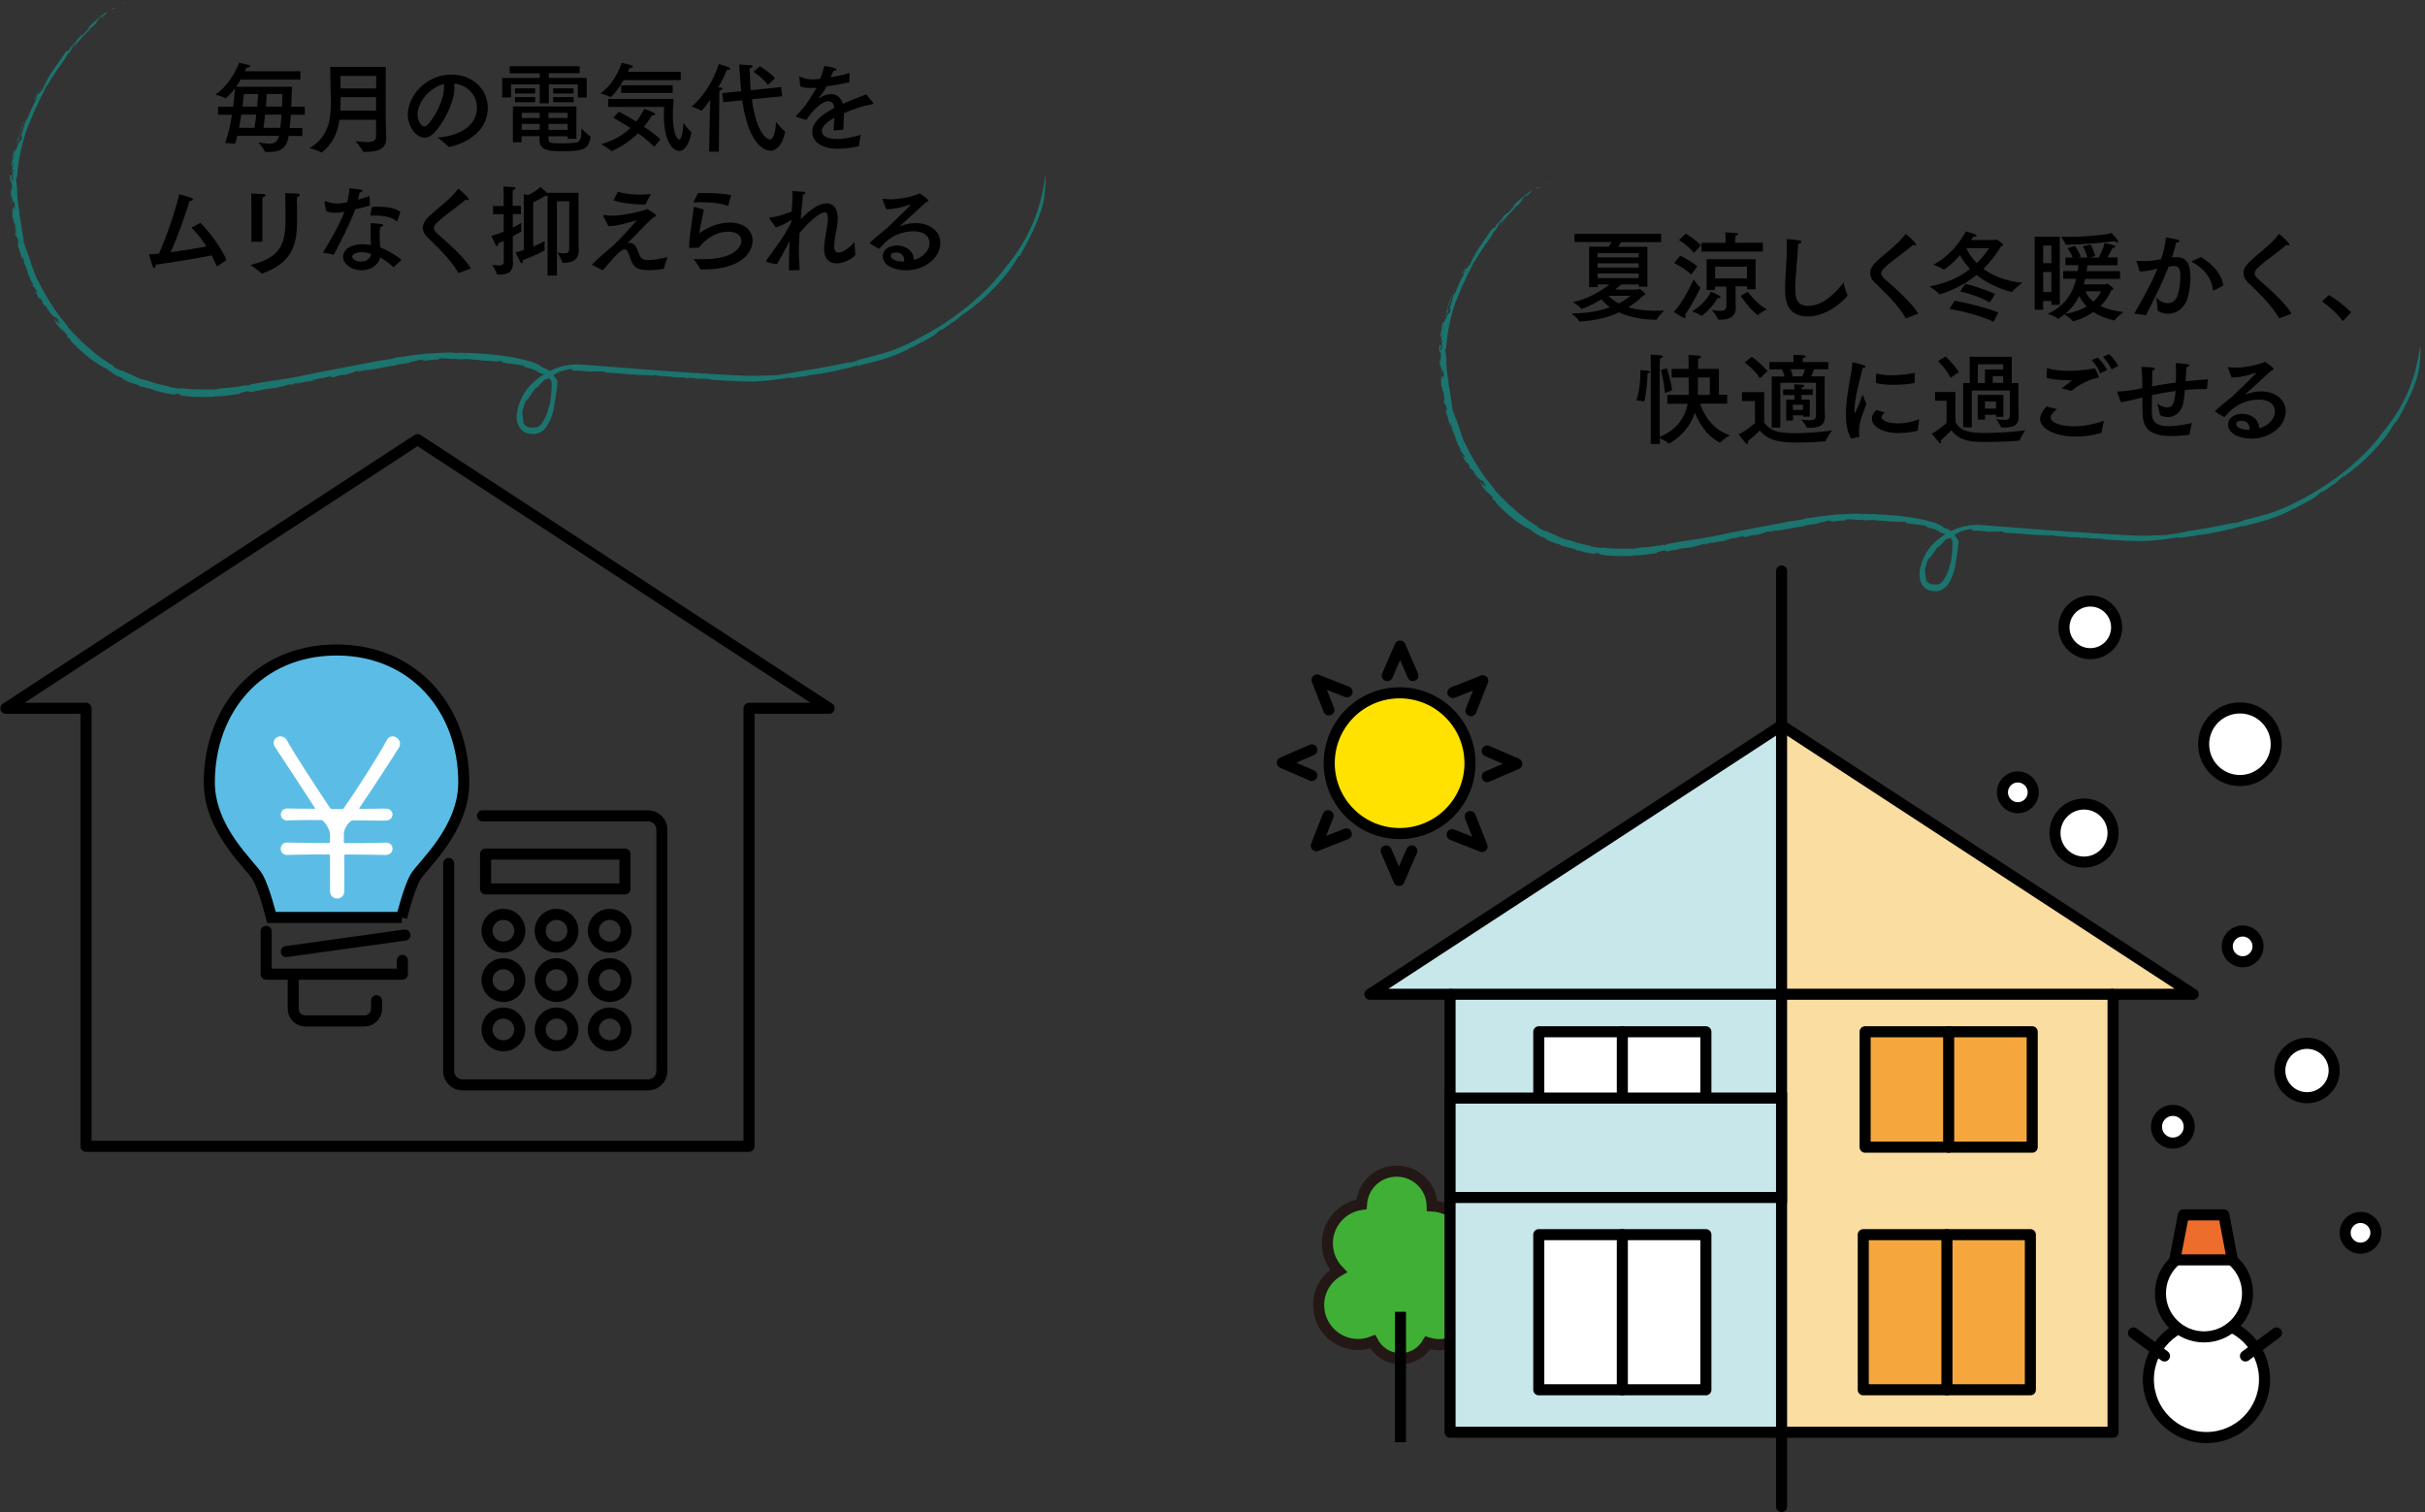 <?xml version="1.0" encoding="UTF-8"?>
<svg id="_レイヤー_2" data-name="レイヤー 2" xmlns="http://www.w3.org/2000/svg" viewBox="0 0 197.07 122.9">
  <rect x="0" y="0" width="197.07" height="122.9" fill="#333333" stroke="none"/>
  <defs>
    <style>
      .cls-1, .cls-2, .cls-3, .cls-4, .cls-5, .cls-6, .cls-7, .cls-8, .cls-9 {
        stroke-width: .9px;
      }

      .cls-1, .cls-2, .cls-3, .cls-4, .cls-6 {
        stroke-miterlimit: 10;
      }

      .cls-1, .cls-2, .cls-3, .cls-5, .cls-6, .cls-7, .cls-8, .cls-9 {
        stroke: #000;
      }

      .cls-1, .cls-10 {
        fill: #c8e7ea;
      }

      .cls-2 {
        fill: #5bbde5;
      }

      .cls-3, .cls-11 {
        fill: #40af36;
      }

      .cls-12 {
        fill: #1b746e;
      }

      .cls-13 {
        fill: #ffe200;
      }

      .cls-14 {
        fill: #fadda0;
      }

      .cls-4 {
        stroke: #231815;
      }

      .cls-4, .cls-5, .cls-6 {
        fill: none;
      }

      .cls-15, .cls-8 {
        fill: #fff;
      }

      .cls-5, .cls-7, .cls-8, .cls-9 {
        stroke-linecap: round;
        stroke-linejoin: round;
      }

      .cls-7 {
        fill: #f5a73d;
      }

      .cls-9 {
        fill: #ed6d2c;
      }
    </style>
  </defs>
  <g id="_レイヤー_1-2" data-name="レイヤー 1">
    <g>
      <path class="cls-12" d="M9.86.35c.4-.26-.25.09.26-.18-.04.05-.11.12-.26.18Z"/>
      <path class="cls-12" d="M84.89,15.86c-.2,1.56-1.13,3.42-1.99,4.89-.1.17-.04-.09-.27.3-.8,1.45-2.66,3.35-4.32,4.48l.08-.09c-.32.21-.64.56-.98.79-.01-.01.09-.09,0-.06-.06.1-.6.43-.72.55-.14.07-.15.04-.34.13l-.17.17c-.48.45-1.35.79-2.11,1.24.03-.03.11-.08.04-.06-1.22.75-2.95,1.2-4.49,1.56.06-.03.11-.08.01-.08-.06.07-.54.19-.95.29-.2-.02-.7.2-1.2.25l.04-.02c-.35.13-.54.07-.83.19h-.24c-.15.1-.53.04-.83.13v.02c-.27.07-.42.05-.68.1h-.03c-.61.11-.98.1-.96.17-.22-.02.6-.1.25-.13-1.01.17-2.04.31-3.09.33-1.04,0-2.09-.07-3.12-.13-.23-.04-.38-.06-.43-.08-.21,0-.78-.04-.96-.02.07,0-.13-.04-.24-.05-.37-.05-.41.04-.82-.01.16,0,.22-.02.17-.05-.35.03-.82-.01-1.24-.03.07,0,.17,0,.15-.03-.46.02-.83-.07-1.23-.06l.15-.03c-.64-.09-.19.06-.75,0,.13,0,.09-.02.11-.03-.52.03-1.35-.06-1.87-.07.03,0,.02-.01.02-.01-.56-.03-1.14-.1-1.76-.12-.22-.03.08-.08-.51-.12.02.08-1.01-.05-.67.06-.51-.06-1.3-.16-1.63-.08.22-.04-.25-.07.17-.11-.11,0-.22-.02-.32-.02.04-.04.33-.02.23-.05-.22,0-.83.15-1.01.21-.37.16-.67.37-1.19.71.23-.18-.19.02-.02-.1-.22.2-.43.41-.62.64-.15.14-.07-.02-.28.21.02,0-.05.11-.1.18-.08.04-.47.7-.56.76-.07.07.14-.31.01-.12-.17.35-.16.37-.27.74h-.01c-.1.25-.09.74-.02.47.02-.17-.06.06,0-.19,0,.17-.04.62.1.92-.05-.1-.06-.08-.1-.12.15.46.75.59,1.16.39,0-.03-.14.11-.22.11.32-.01.59-.3.75-.59.17-.3.27-.63.39-.91-.02.1-.06.04-.05.03.1-.33.14-.31.17-.54.03-.02.05-.29.07-.52,0-.12.02-.06,0,.15.01-.17.06-.58.07-1.05.01-.27,0-.38-.14-.54-.13-.15-.3-.28-.46-.38,0,.01-.44-.15-.59-.21l.08-.02c-.13-.09-.55-.2-.56-.25-.19-.03.16.06.49.18.32.11.61.26.38.16-.1-.1-.67-.21-.55-.22-.33-.12-.67-.17-.99-.3.09.03.3.02.02-.06-.49-.11-.14-.02-.55-.09l-.26-.04s-.44-.09-.27,0c-.06-.05-.73-.11-.66-.17l.08-.05c-.22-.03-.36,0-.54.02-.03,0-.08-.03-.07-.04-.04.08-.52-.07-.79-.02-.46-.07-1.17-.08-1.38-.14-.36.01-.68.04-1.08.02.08,0,.19,0,.21-.03-.25-.03-.32,0-.55.01.05-.02-.51-.04-.79-.06-.35.04-.23.09-.26.12-.33-.07-.99.12-1.39.09.12-.03.5-.1.21-.09-.33-.05-.64.14-1.15.18l.14.05c-.24,0-.75.17-.71.09-.17.06-.61.08-.54.14-.86.09-2.05.41-2.59.39-.12.03-.42.08-.35.1.21,0,.28-.08.36-.07-.11.02-.13.05-.14.06-.27.03-.47.07-.24-.04-.59.07-.58.23-1.33.35.03-.04-.03-.04-.25.01l-.4.13c-.48.08-.29-.01-.31-.06-.26.06-.57.11-.68.17h-.32c.24,0-.21.07-.32.1l.12-.03c-.05-.01-.35.06-.49.09.04.02.35-.02.51-.04-.13.05-.33.08-.5.14.05-.06-.43.04-.63.08-.24.03-.26.09-.33.1-.01-.02-.38.07-.21,0,.08-.02.19,0,.32-.06-.16,0-.15-.04-.46.05-.24.07.08.08-.38.14.12-.03.14-.06.23-.09l-.43.05v.05c-.07,0-.03-.01-.06-.01-.12.07-.65.13-.74.2-.22.04-.46.05-.67.08h.04c-.26,0-.59.08-.8.15h0c-.14,0-.47.07-.64.12-.36.02-.14-.14-.52-.03-.36.06-.55.17-.4.17-.64.07-1.38.23-1.99.2-.09.02-.03.03-.23.05-.96.03-2.05.03-2.8-.16.28.02.02-.04.02-.07-.23,0-.27-.08-.36-.03.02.04,0,.06.26.12-.57-.06-1.44-.23-1.73-.36.15.06.03.04-.1.02.06-.06-.35-.16-.66-.24l-.06.02-.19-.1c-.12-.03-.16.04-.45-.11-.01-.02-.02-.04-.07-.07-.32-.09-.78-.21-1.09-.41l-.24-.18c-.14-.06-.38-.16-.15-.01-.53-.32-.87-.52-1.01-.68-.97-.44-2.19-1.44-3.01-2.36h.05c-.2-.25-.15-.08-.3-.27.09.06-.12-.23.08-.06-.28-.38-.43-.43-.64-.66-.06-.01.18.17.1.16-.05-.03-.38-.53-.47-.56-.05-.11.04-.06.09-.02l-.2-.21c-.16-.32.58.56.43.22l-.17-.2c-.1-.24.48.51.09-.03-.2-.21-.41-.36-.28-.14-.35-.48-.27-.15-.63-.69-.07-.16.3.43.27.3-.14-.27-.36-.5-.49-.74.14.27-.04.08-.16-.08-.15-.3.16.16-.08-.25-.07-.05-.3-.42-.14-.08-.15-.11-.22-.44-.39-.64-.02-.16.33.37.12-.1-.01.1-.34-.54-.29-.26-.08-.19-.05-.22.05-.11-.1-.27-.37-.6-.32-.73l-.09-.07c-.02-.09-.06-.21-.08-.36-.09-.24-.35-.74-.26-.75-.03-.07-.2-.63-.19-.4.08.35.16.38.16.6-.03-.26-.17-.49-.25-.69l.02-.04c-.05-.11-.12-.39-.17-.46.04.09.05.03.03-.06l-.08-.11c-.15-.48.04-.13-.08-.61.04.12.08.24.12.35-.03-.08-.03-.25-.09-.47-.06-.08-.15-.24-.2-.31-.07-.27.02-.13-.07-.39l.12.34s.01-.25-.04-.61c-.05-.23-.17-.58-.14-.21-.03-.18-.04-.44,0-.3-.07-.41-.04.06-.11-.29.01-.15-.01-.61.01-.89l.11.37-.03-.25c.08.32.03-.17.11,0,0-.17-.04-.37-.07-.53-.05.5-.18-.55-.25-.4-.05-.69.17-.43.04-1.15-.03.12-.08-.23-.07.22.02-.44-.08-.3-.03-.81.03.38.1-.4.14.15-.03-.04-.03.3-.02.39.04-.18.09.04.1-.4-.02-.27.05-.63,0-.58-.05,0-.05.41-.08.23.05-.53.14-.61.08-.85-.04.34-.1.42-.13.41l.03-.4.02.08c.12-.62-.03-.2.1-.8l.13-.27c.02.15-.21.87-.1.78.09-.39.07-.53.17-.89-.01.09-.03.19-.04.28.04-.14.16-.25.26-.81.06-.29-.01-.08-.04-.1.16-.61.2-.8.34-1.19.03.1.26-.67.16-.23-.11.18-.42,1.04-.41,1.28.14-.2-.15.47-.11.62.15-.48.21-.44.29-.5.04-.13.06-.27.08-.35-.03-.07-.08.1-.13.1.16-.54.36-1.05.41-1.36.09-.17.11-.09.04.12.24-.63.52-1.28.83-1.84-.26.33.3-.64.12-.42-.17.3-.35.53-.3.35.1-.19.03.02.08-.05.09-.26.25-.35.32-.61-.26.55.03.15.03.28.18-.41.03.04.24-.34.19-.4.42-.88.68-1.3.37-.49.87-1.28,1.19-1.72.2-.2.14,0,.34-.24.22-.28-.23.16.13-.24l-.02.05c.08-.15.67-.72.7-.91l-.05.18c.07-.07.12-.15.17-.22.02.01.12-.06.02.07.25-.22.47-.51.72-.77l-.2.13c.4-.47.75-.71,1.19-1.11v.05c.1-.09.19-.16.28-.24-.04.09.23-.09.36-.23-.22.22-.46.41-.66.65-.21.15.18-.22.03-.15-.13.06-.54.43-.58.52.16-.13.16-.15.28-.27.09,0-.15.21-.24.34.08-.07.21-.16.22-.19-.14.16-.31.31-.56.57.16-.19-.12.07-.07-.01.02.06-.22.31-.53.62-.25.2-.54.64-.86,1.03.08-.2.22-.43.42-.68-.23.23-.25.27-.47.5-.07.15-.09.28-.33.62h-.05c-.23.3-.16.35-.46.73-.5.66-.96,1.39-1.28,1.94h-.05c-.11.34-.54,1.05-.71,1.5-.39.71-.67,1.62-.87,1.99-.44,1.36-.72,2.58-.8,4.04l-.05-.25c.04.27-.04.17-.04.43.06-.29.04.36.1.54-.02.66.09,1.5.21,2.07l-.04.03c.14.58.19,1.28.34,2,0,.09-.01.23.05.44.17.37.2.57.42,1.12.12.41.34,1.06.5,1.46.7,1.44,1.51,2.86,2.61,4.11l.04.12c1.08,1.2,2.54,2.53,3.76,3.16h-.15c.36.24.87.45.8.35.37.21.98.42,1.21.57.4.18.51.16.86.26.83.29,1.15.35,1.96.5l-.2-.04c-.09,0-.11.03.09.08.31.03,1.12.19.83.05.87.17,2.05.11,2.91.12-.07-.02.14-.04.23-.07.76-.06,1.6-.14,2.21-.28.13,0-.19.08.13.03.19-.04,0-.03.23-.09,1.25-.25,2.56-.39,3.7-.61,2.03-.43,4.15-.81,6.1-1.19l-.02.02c.64-.2,1.55-.21,2.05-.41.16,0,.59-.1.49-.04.51-.14,1.49-.2,2.25-.31-.07,0-.11.01-.19.03.78-.02,1.47-.11,2.29-.07-.08,0-.24.01-.26.03.32.03.75-.08.93.02.18,0,.13-.04.02-.04,1.79.08,3.74.2,5.57.77,1.28.55.03.14,1.06.54.07.06.08,0,.08.03.39.21.52.48.71.77,0-.17.12.22.13.24-.04.9-.14,1.01-.2,1.68l-.02-.05c-.06.77-.33,1.65-.85,2.26-.23.21-.58.39-.93.36-.33,0-.68-.08-.95-.36-.51-.59-.38-1.28-.25-1.8.15-.54.39-1.04.73-1.49.36-.46.76-.78,1.21-1.1.89-.61,1.99-.95,3.09-.9,1.01.08,2.02.15,3.03.23,1.99.17,3.97.31,5.95.44.99.06,1.98.12,2.98.18,1,.05,1.99.12,2.97.05.94,0,1.02-.01,2.04-.18-.04.02-.1.03-.03.03.04-.07.72-.11.81-.18,1.48-.21,2.83-.47,4.33-.79-.24.06-.34.14-.06.07l.29-.1h.05c.19-.05.39-.13.19-.1.93-.23,1.87-.46,2.74-.76.87-.31,1.73-.73,2.55-1.18,1.66-.89,3.22-1.97,4.59-3.24.67-.58,1.54-1.51,2.1-2.29,1.84-2.17,2.94-4.64,3.28-7.52,0,0,.1.39-.07,1.6Z"/>
      <path class="cls-12" d="M9.37.65c-.1.03-.38.22-.19.02.04,0,.2-.07.19-.02Z"/>
      <path class="cls-12" d="M3.29,7.25s-.08.11-.1.13c.05-.1.08-.2.14-.27-.05.1-.03.09-.05.14Z"/>
      <path class="cls-12" d="M2.26,9.34s.17-.51.28-.78l-.28.78Z"/>
      <path class="cls-12" d="M1.41,11.36c-.08.18-.08.12,0-.12.02-.01,0,.07,0,.12Z"/>
      <path class="cls-12" d="M1.43,11.52c-.05.18-.09.26-.13.34.03,0,.1-.41.13-.34Z"/>
      <path class="cls-12" d="M.9,16.25c.01.11.06.36.03.47.01-.12-.08-.55-.03-.47Z"/>
      <path class="cls-12" d="M1.21,18.44c0,.07,0,.1.03.18,0,.13-.04,0-.06-.11l.03-.07Z"/>
      <polygon class="cls-12" points="33.78 29.37 33.56 29.42 33.58 29.39 33.78 29.37"/>
      <path class="cls-12" d="M42.75,34.48c-.11-.13-.04-.11-.06-.14.09.12-.06-.03.06.14Z"/>
      <polygon class="cls-12" points="48.89 30.23 48.82 30.23 48.85 30.17 48.89 30.23"/>
    </g>
    <g>
      <path class="cls-12" d="M125.57,14.93c.38-.25-.23.08.24-.17-.04.05-.11.11-.24.17Z"/>
      <path class="cls-12" d="M196.64,29.63c-.18,1.48-1.07,3.24-1.88,4.63-.1.16-.04-.09-.26.28-.76,1.38-2.52,3.18-4.1,4.24l.08-.09c-.3.2-.61.53-.92.75-.01-.01.09-.09,0-.05-.05.09-.56.4-.68.52-.14.07-.14.03-.32.12l-.16.16c-.45.43-1.28.75-2,1.18.03-.03.1-.08.04-.06-1.15.71-2.8,1.14-4.25,1.49.05-.03.1-.08.01-.08-.06.07-.51.18-.9.28-.19-.02-.67.19-1.14.24l.04-.02c-.33.12-.52.06-.78.18h-.23c-.14.1-.5.03-.78.12v.02c-.25.06-.4.04-.65.09h-.03c-.58.1-.93.1-.91.16-.21-.02.56-.1.23-.13-.96.16-1.94.29-2.93.32-.99,0-1.98-.07-2.95-.12-.22-.04-.36-.06-.41-.08-.2,0-.73-.03-.91-.01.07,0-.12-.04-.23-.05-.35-.05-.39.04-.78-.01.16,0,.21-.02.16-.05-.34.03-.78-.01-1.17-.02.06,0,.16,0,.14-.03-.43.03-.78-.07-1.16-.06l.14-.03c-.6-.09-.18.06-.71,0,.13,0,.08-.02.11-.03-.49.03-1.28-.05-1.77-.07.03,0,.02-.01.02-.01-.53-.03-1.08-.1-1.67-.11-.21-.03.08-.08-.49-.12.01.08-.96-.05-.63.06-.48-.06-1.23-.16-1.54-.08.21-.04-.24-.07.16-.11-.1,0-.2-.02-.31-.02.04-.04.32-.02.21-.05-.21,0-.78.15-.96.2-.35.16-.63.36-1.13.68.22-.17-.18.02-.02-.1-.21.19-.4.4-.58.61-.14.13-.07-.02-.27.19.02,0-.05.1-.09.17-.07.03-.44.66-.53.72-.07.06.14-.29,0-.11-.16.33-.15.35-.25.7h-.01c-.09.23-.09.7-.02.45.02-.16-.06.05,0-.18,0,.17-.03.58.1.86-.05-.09-.06-.08-.1-.11.14.43.71.55,1.09.36,0-.03-.13.11-.21.11.3,0,.55-.28.71-.56.16-.28.25-.6.37-.86-.02.09-.06.03-.05.03.1-.32.13-.29.16-.51.03-.02.05-.27.07-.5,0-.12.02-.06,0,.14.01-.16.05-.55.06-.99.01-.25,0-.35-.13-.51-.12-.14-.28-.26-.43-.36,0,.01-.41-.13-.56-.19l.08-.02c-.13-.09-.52-.19-.53-.23-.18-.03.15.06.46.17.31.11.58.24.36.15-.09-.1-.64-.19-.52-.21-.31-.11-.64-.16-.94-.28.09.03.28.01.02-.06-.47-.11-.14-.02-.52-.09l-.24-.03s-.42-.09-.25,0c-.05-.05-.69-.1-.63-.16l.07-.05c-.21-.03-.35.01-.51.02-.03,0-.08-.03-.07-.03-.04.08-.49-.06-.75-.01-.43-.07-1.11-.07-1.31-.13-.34.01-.64.04-1.03.02.08,0,.18,0,.2-.03-.24-.03-.3,0-.52.01.05-.02-.48-.05-.75-.06-.33.04-.22.08-.25.12-.31-.07-.93.11-1.32.09.11-.02.48-.1.2-.09-.31-.05-.6.14-1.09.17l.13.05c-.22-.01-.71.16-.67.08-.16.05-.58.08-.51.14-.81.08-1.94.39-2.45.36-.11.03-.4.08-.34.1.2,0,.26-.08.34-.07-.1.02-.12.05-.13.06-.25.03-.45.06-.22-.04-.56.06-.55.23-1.26.33.03-.03-.03-.04-.23,0l-.38.12c-.46.08-.27-.02-.29-.06-.24.05-.54.11-.64.17h-.31c.22,0-.19.06-.31.1l.11-.03s-.33.05-.47.09c.04.02.33-.02.49-.04-.12.05-.31.08-.48.13.05-.06-.4.04-.6.07-.22.03-.24.09-.31.1-.01-.02-.36.06-.2,0,.07-.02.18,0,.3-.05-.15,0-.14-.04-.44.05-.22.07.08.08-.36.13.11-.03.13-.06.21-.09l-.41.05v.05c-.07,0-.03-.01-.06-.01-.11.07-.62.13-.7.19-.2.04-.44.05-.64.08h.04c-.24,0-.56.08-.76.14h0c-.13,0-.44.06-.6.12-.34.02-.14-.15-.5-.03-.34.05-.52.16-.38.17-.61.06-1.3.22-1.89.18-.09.02-.03.03-.22.05-.91.03-1.94.03-2.65-.15.26.02.02-.04.02-.07-.22,0-.25-.08-.34-.02.02.04,0,.06.24.11-.54-.05-1.36-.22-1.64-.34.14.06.03.04-.09.02.06-.06-.33-.15-.63-.23l-.05.02-.18-.1c-.11-.03-.15.04-.42-.1,0-.02-.02-.04-.07-.07-.31-.08-.74-.2-1.04-.38l-.23-.17c-.13-.06-.36-.15-.15,0-.5-.31-.83-.5-.95-.65-.93-.41-2.08-1.36-2.86-2.24h.04c-.19-.24-.15-.08-.28-.25.09.06-.11-.22.08-.06-.27-.36-.41-.41-.61-.62-.06,0,.17.16.1.15-.05-.02-.36-.51-.45-.53-.05-.1.04-.06.09-.03l-.19-.2c-.15-.3.56.53.41.2l-.16-.19c-.1-.23.46.48.09-.03-.19-.2-.39-.34-.27-.13-.34-.46-.27-.14-.61-.65-.07-.16.28.4.26.28-.13-.26-.34-.47-.46-.7.13.25-.05.08-.15-.07-.14-.28.15.15-.07-.24-.06-.05-.28-.39-.13-.07-.14-.11-.21-.41-.37-.6-.02-.15.31.35.12-.1-.01.09-.33-.51-.28-.25-.07-.18-.04-.21.05-.1-.1-.26-.35-.57-.3-.69l-.09-.07c-.02-.09-.06-.2-.08-.34-.08-.23-.34-.7-.25-.71-.03-.07-.19-.6-.18-.38.07.34.15.36.15.57-.02-.25-.16-.47-.24-.65l.02-.04c-.05-.11-.11-.37-.16-.44.04.08.05.03.03-.06l-.08-.11c-.14-.46.04-.13-.07-.58.03.11.07.22.12.33-.03-.07-.02-.24-.08-.45-.06-.07-.14-.22-.19-.29-.07-.25.02-.12-.07-.37l.12.32s.02-.24-.04-.58c-.05-.22-.17-.55-.13-.2-.03-.17-.04-.42,0-.29-.06-.39-.04.06-.11-.28.01-.14-.01-.58.02-.85l.11.35-.02-.24c.08.3.03-.16.11,0,0-.16-.04-.35-.07-.51-.06.48-.18-.52-.25-.38-.05-.65.18-.41.05-1.09-.03.11-.08-.21-.07.21.02-.41-.08-.28-.03-.77.03.36.1-.38.14.14-.03-.04-.03.29-.02.37.04-.17.09.04.1-.38-.01-.26.05-.6-.01-.55-.05,0-.04.39-.07.22.05-.51.13-.58.07-.8-.03.32-.1.39-.13.38l.03-.38.02.08c.11-.59-.03-.19.09-.76l.12-.25c.03.15-.2.82-.09.74.08-.37.06-.5.16-.84-.01.08-.03.18-.04.26.04-.13.16-.24.25-.76.05-.27-.01-.08-.04-.09.15-.58.18-.76.32-1.13.04.1.24-.64.16-.21-.11.17-.4.99-.38,1.22.14-.19-.14.45-.1.59.14-.46.21-.42.28-.47.04-.13.06-.25.07-.33-.03-.07-.08.1-.13.09.16-.51.34-.99.39-1.29.08-.16.11-.09.04.11.22-.59.49-1.22.79-1.74-.25.31.29-.61.11-.4-.16.28-.34.5-.29.33.1-.18.03.02.08-.05.08-.25.24-.33.3-.58-.25.53.03.15.04.27.16-.38.03.03.23-.32.18-.38.4-.84.64-1.23.35-.46.82-1.22,1.13-1.63.19-.19.14,0,.33-.23.21-.27-.22.15.12-.23l-.02.05c.07-.14.64-.68.66-.86l-.05.17c.07-.07.11-.14.16-.21.02.01.11-.05.02.07.24-.2.44-.48.68-.73l-.19.12c.38-.45.71-.67,1.13-1.05l.02.05c.08-.08.16-.15.25-.23-.04.08.22-.08.35-.21-.21.21-.43.39-.62.62-.2.14.16-.21.02-.15-.12.06-.51.41-.54.5.15-.13.15-.14.26-.25.09,0-.14.2-.22.33.08-.07.2-.15.2-.18-.13.16-.29.29-.52.54.15-.18-.12.06-.07-.01.02.06-.2.29-.5.59-.24.19-.51.61-.82.98.08-.19.21-.41.39-.65-.22.21-.23.25-.44.48-.06.14-.08.27-.31.59h-.05c-.21.29-.15.33-.43.7-.48.63-.91,1.32-1.21,1.84h-.05c-.1.33-.51.99-.67,1.42-.37.67-.64,1.54-.83,1.88-.42,1.28-.68,2.44-.75,3.83l-.05-.24c.04.25-.04.16-.04.41.06-.28.04.34.1.51-.02.63.08,1.42.2,1.96l-.04.03c.14.54.18,1.21.32,1.89,0,.08-.01.21.05.41.16.35.2.54.41,1.05.12.38.33,1,.47,1.39.67,1.36,1.43,2.71,2.48,3.88l.04.12c1.03,1.13,2.4,2.39,3.56,2.99h-.15c.34.23.82.43.76.33.35.2.93.4,1.15.54.38.17.49.15.82.24.78.28,1.09.34,1.86.47l-.19-.04c-.09,0-.1.03.09.08.29.03,1.06.18.79.05.83.17,1.94.1,2.76.11-.07-.02.13-.04.22-.07.72-.05,1.51-.13,2.09-.26.12,0-.18.07.12.03.18-.04,0-.04.21-.09,1.18-.24,2.42-.36,3.51-.58,1.92-.41,3.93-.77,5.78-1.13l-.02.02c.61-.19,1.47-.2,1.94-.39.15,0,.56-.09.46-.03.49-.14,1.41-.18,2.14-.3-.07,0-.11.01-.18.03.74-.02,1.39-.1,2.17-.06-.08,0-.22.01-.25.03.3.03.71-.08.88.02.17,0,.12-.04.02-.04,1.7.08,3.54.19,5.28.73,1.21.52.02.14,1,.51.07.06.07,0,.08.03.38.2.49.46.67.73,0-.16.12.21.13.23-.04.86-.14.96-.19,1.6l-.02-.05c-.06.74-.31,1.57-.81,2.15-.22.2-.56.37-.89.35-.31,0-.65-.08-.91-.35-.49-.57-.36-1.23-.25-1.72.15-.52.37-.99.69-1.42.34-.44.72-.75,1.15-1.04.85-.58,1.89-.91,2.94-.86.96.07,1.91.14,2.87.22,1.89.16,3.76.29,5.64.41.94.06,1.88.11,2.82.17.95.05,1.88.12,2.81.05.89,0,.96,0,1.93-.17-.04.02-.1.03-.03.03.04-.07.69-.1.77-.18,1.4-.2,2.68-.45,4.11-.75-.22.05-.33.13-.06.07l.27-.1h.05c.18-.04.37-.12.18-.1.88-.22,1.77-.43,2.59-.72.82-.3,1.63-.69,2.41-1.11,1.57-.84,3.05-1.86,4.34-3.07.64-.55,1.46-1.43,1.98-2.17,1.74-2.05,2.79-4.39,3.11-7.11,0,0,.11.37-.05,1.51Z"/>
      <path class="cls-12" d="M125.1,15.22c-.1.02-.36.2-.19.01.04,0,.2-.06.19-.01Z"/>
      <path class="cls-12" d="M119.33,21.46s-.07.1-.09.12c.05-.09.08-.19.13-.26-.05.09-.03.09-.04.14Z"/>
      <path class="cls-12" d="M118.35,23.44s.16-.49.26-.74l-.26.74Z"/>
      <path class="cls-12" d="M117.54,25.36c-.07.17-.07.11,0-.12.02-.01,0,.07,0,.12Z"/>
      <path class="cls-12" d="M117.56,25.52c-.05.17-.09.24-.13.32.03,0,.1-.39.13-.32Z"/>
      <path class="cls-12" d="M117.05,30c.01.11.06.34.03.44.01-.11-.08-.52-.03-.44Z"/>
      <path class="cls-12" d="M117.35,32.07c0,.07,0,.1.03.17,0,.12-.04,0-.06-.1l.03-.07Z"/>
      <polygon class="cls-12" points="148.23 42.44 148.01 42.49 148.04 42.45 148.23 42.44"/>
      <path class="cls-12" d="M156.73,47.26c-.1-.12-.04-.1-.05-.13.08.11-.06-.03.05.13Z"/>
      <polygon class="cls-12" points="162.54 43.25 162.47 43.24 162.5 43.18 162.54 43.25"/>
    </g>
    <g>
      <path d="M24.43,6.47h-4.87c-.11.19-.23.38-.37.58h4.54c-.02.5-.04,1.06-.06,1.62h1.1v.66h-1.14c-.02.38-.05.75-.09,1.07h1.03v.65h-1.11c-.02.09-.03.17-.05.24-.22.93-.86,1.06-1.57,1.06-.09,0-.17,0-.25,0-.02,0-.06,0-.07-.03-.09-.26-.52-.74-.52-.74.3.03.63.1.91.1.35,0,.62-.13.75-.58l.02-.06h-3.4c-.05.22-.1.43-.17.64l-.81-.06c.25-.67.43-1.51.55-2.29h-1.13v-.66h1.23c.09-.7.14-1.26.15-1.5-.21.29-.46.57-.73.8-.02,0-.03.02-.05.02,0,0-.02,0-.02,0-.21-.15-.8-.3-.8-.3,1.17-.78,1.78-2.17,1.93-2.59.03,0,.62.14.78.18.08.02.12.06.12.1,0,.06-.09.12-.26.12h-.04c-.03.08-.08.18-.13.29h4.51v.7ZM19.61,9.32c-.06.34-.11.7-.18,1.07h1.25c.06-.32.1-.7.14-1.07h-1.21ZM19.81,7.64s-.03.41-.1,1.02h1.19c.04-.42.06-.79.08-1.02h-1.17ZM21.54,9.32c-.03.38-.08.75-.13,1.07h1.37c.04-.32.07-.69.1-1.07h-1.33ZM21.68,7.64c0,.22-.04.6-.07,1.02h1.31c.02-.35.02-.7.03-1.02h-1.27Z"/>
      <path d="M31.37,10.16c0,.57.02.98.02,1.08,0,.9-.74,1.1-1.56,1.1-.09,0-.17,0-.26,0-.04,0-.07,0-.09-.05-.09-.24-.6-.82-.6-.82.38.05.7.08.95.08.46,0,.73-.1.73-.43v-1.38h-2.97c-.14.95-.49,1.89-1.41,2.63-.02.02-.03.03-.05.03-.02,0-.02,0-.04-.02-.24-.16-.93-.34-.93-.34,1.55-.93,1.73-2.33,1.73-3.71,0-.27,0-.54-.02-.81,0-.65-.04-2.08-.04-2.08h4.52v4.72ZM27.66,6.17s.02.45.02,1.02h2.89v-1.02h-2.91ZM27.68,7.9c0,.35,0,.72-.02,1.09h2.9v-1.09h-2.89Z"/>
      <path d="M36.93,7.1c0,1.2-.81,2.77-1.58,3.63-.29.32-.58.46-.85.46-.7,0-1.36-.94-1.36-1.87,0-1.55,1.51-3.26,3.53-3.26,1.81,0,2.97,1.27,2.97,2.69,0,2.55-2.97,3.19-3.17,3.19-.02,0-.03,0-.04-.02-.18-.24-.87-.74-.87-.74,1.55-.11,3.2-.81,3.2-2.45,0-1.01-.78-1.82-1.86-1.94.02.1.02.22.02.33ZM33.93,9.31c0,.62.38.97.55.97.1,0,.2-.06.3-.17.63-.7,1.3-2,1.3-3.01,0-.09,0-.18-.02-.27-1.17.3-2.13,1.49-2.13,2.48Z"/>
      <path d="M47.09,5.95h-2.49v.38h3.08v1.6h-.72v-1.07h-2.36v1.54h-.74v-1.54h-2.33v1.06h-.72v-1.58h3.05v-.38h-2.44v-.58h5.68v.58ZM46.85,11.28h-.72v-.2h-1.56v.18c0,.38.14.39,1.1.39.46,0,.93-.02,1.16-.06.34-.05.42-.42.42-.98v-.17s.49.51.71.62c.02,0,.03.04.03.07-.12,1.11-.81,1.16-2.36,1.16-.98,0-1.79-.03-1.79-.94v-.28h-1.46v.49h-.7v-2.91h5.16v2.62ZM43.49,7.6h-1.64v-.42h1.64v.42ZM43.49,8.31h-1.64v-.42h1.64v.42ZM42.4,9.17v.42h1.46v-.42h-1.46ZM42.4,10.07v.48h1.46v-.48h-1.46ZM44.57,9.17v.42h1.56v-.42h-1.56ZM44.57,10.07v.48h1.56v-.48h-1.56ZM46.61,7.6h-1.66v-.42h1.66v.42ZM46.61,8.31h-1.66v-.42h1.66v.42Z"/>
      <path d="M55.33,6.51h-4.65c-.65,1.11-1.05,1.38-1.06,1.38,0,0,0,0-.02,0-.19-.13-.81-.3-.81-.3.92-.63,1.5-1.74,1.73-2.49,0,0,.64.15.82.22.06.02.09.06.09.1,0,.06-.08.11-.26.12-.04.1-.09.19-.14.3h4.29v.69ZM53.18,11.94c-.4-.4-.87-.78-1.33-1.11-.99.99-2.13,1.45-2.15,1.45-.02,0-.02,0-.04-.02-.15-.17-.81-.54-.81-.54,1.04-.29,1.81-.77,2.38-1.32-.78-.5-1.39-.82-1.39-.82l.44-.5s.63.32,1.42.8c.27-.34.49-.7.66-1.03,0,0,.58.22.78.31.07.03.11.08.11.12,0,.05-.07.1-.18.1-.03,0-.06,0-.09,0-.18.3-.4.62-.65.92.47.31.95.66,1.34,1.02l-.5.62ZM49.43,8.7v-.66h5.31c0,.18-.06.72-.06,1.33,0,1.66.42,1.97.51,1.97.24,0,.34-.95.34-1.33v-.04s.43.61.63.74c.02.02.02.04.02.06-.15.96-.56,1.5-1,1.5-.35,0-1.23-.51-1.23-2.91,0-.33.02-.58.02-.67h-4.53ZM54.67,7.55h-4.19v-.62h4.19v.62Z"/>
      <path d="M58.43,12.33h-.8s.06-3.13.06-3.13l.03-1.09c-.25.35-.66.89-.72.89,0,0-.02,0-.02,0-.19-.15-.77-.34-.77-.34.93-.78,1.8-2.13,2.2-3.45.06.02.94.23.94.37,0,.06-.1.1-.22.1h-.06c-.15.39-.4.9-.71,1.43.09,0,.15,0,.17,0,.13.02.18.06.18.1,0,.06-.1.13-.25.17l-.04,4.95ZM63.57,7.82l-2.47.25c.41,3.05,1.39,3.27,1.46,3.27.4,0,.49-1.06.51-1.43,0,0,.46.6.71.76,0,0,.02.02.02.04v.02c-.18.95-.64,1.52-1.2,1.52-.22,0-1.73-.15-2.28-4.1l-1.54.16-.09-.74,1.54-.16c-.04-.41-.07-.86-.1-1.33-.02-.28-.04-.56-.06-.84,0,0,.75.04.95.06.09,0,.15.05.15.1,0,.06-.07.11-.25.15.02.66.04,1.25.09,1.78l2.47-.25.08.74ZM62.4,6.91c-.41-.6-1.18-1.08-1.18-1.08l.54-.44s.86.52,1.22.97l-.58.55Z"/>
      <path d="M69.02,6.69c-.7.14-1.32.26-1.83.33-.17.3-.42.66-.66.96-.02.02-.02.02,0,.02.02,0,.03,0,.05-.02.37-.26.68-.33.98-.33.46,0,.78.3.94.78.74-.33,1.47-.58,1.89-.76l.57.69s.02.04.02.06c0,.03-.05.04-.1.05-.74.13-1.58.4-2.29.73-.02.36-.05,1.02-.06,1.34l-.78.07c0-.26.03-.7.05-1.04-.38.22-1.01.62-1.01,1.07,0,.19.09.66,1.26.66.54,0,1.24-.15,1.91-.34,0,0-.14.63-.15.87,0,.04-.02.05-.05.06-.4.1-1.06.2-1.68.2-1.24,0-2.07-.52-2.07-1.39,0-.75.74-1.38,1.79-1.93-.04-.38-.19-.54-.5-.54-.54,0-1.34.85-1.78,1.53l-.77-.25s-.06-.02-.06-.04c0-.02,0-.03.02-.06.21-.23.51-.55.69-.78.35-.48.7-1.02.96-1.5-.1,0-.2.02-.29.02-.09,0-.18,0-.26,0-.31,0-.56-.04-.78-.14l-.08-.74v-.02s0-.03.02-.03.03,0,.06.02c.31.14.66.22,1.02.21.17,0,.37-.02.6-.04.13-.31.25-.69.34-1.04,0,0,1,.12,1,.27,0,.06-.1.11-.26.12-.06.14-.14.34-.23.53.46-.08.98-.2,1.54-.35l-.02.77Z"/>
      <path d="M17.66,21.61s-.02.02-.03.02c-.02,0-.02,0-.04-.04-.13-.3-.26-.57-.39-.83-.94.19-3.02.54-4.55.75v.02c0,.14-.06.25-.12.25-.04,0-.09-.05-.13-.16-.11-.3-.3-.94-.3-.94.26-.02.54-.04.82-.07.64-1.44,1.2-3.07,1.65-4.82,0,0,.61.16.97.29.1.04.15.08.15.13,0,.06-.11.12-.26.12h-.02c-.41,1.3-.94,2.85-1.55,4.17,1.04-.14,2.12-.32,2.92-.47-.32-.5-.7-.99-1.21-1.53l.71-.39c.82.8,1.79,2.19,2.13,3.03l-.74.49Z"/>
      <path d="M24.14,16.55c0,.14,0,.35,0,.57s0,.44,0,.61c0,.11,0,.22,0,.32,0,2.17-.66,3.37-2.81,4.18-.02,0-.03,0-.04,0-.02,0-.04,0-.06-.02-.21-.24-.88-.67-.88-.67,2.31-.58,2.85-1.52,2.85-3.65v-.14c0-.3,0-1.48-.02-2.05,0,0,.71,0,1.04.05.1,0,.14.05.14.1,0,.06-.08.14-.22.16-.02.2-.02.4-.02.56ZM21.32,19.65h-.89v-3.03c0-.23,0-.62-.02-.89,1.08.03,1.16.04,1.16.14,0,.06-.09.14-.23.16-.02.22-.02.62-.02.62v3Z"/>
      <path d="M30.05,16.71c-.36.1-.78.22-1.18.3-.46,1.25-1.24,2.73-1.74,3.69l-.89-.18c.45-.7,1.3-2.14,1.76-3.31l-.14.02c-.22.04-.42.06-.62.06-.25,0-.48-.04-.73-.12l-.14-.73s0-.03,0-.04c0-.03.02-.04.03-.04s.03,0,.06,0c.37.12.64.18.94.18.27,0,.54-.05.81-.1.06-.19.17-.65.18-1.14.18.02.73.07.88.1.13.02.18.06.18.1,0,.06-.09.12-.22.14-.03.15-.09.38-.14.59.33-.1.66-.2.94-.3l.04.78ZM32,21.7s-.02.02-.03.02c0,0-.02,0-.03-.02-.28-.29-.7-.58-1.04-.79-.14.66-.82,1.06-1.53,1.06-.8,0-1.49-.51-1.49-1.1s.62-1.02,1.55-1.02c.25,0,.5.02.72.07-.02-.34-.04-.73-.04-1.09,0-.26,0-.5.05-.7,0,0,.62.05.82.08.11.02.16.06.16.1,0,.06-.08.11-.22.14-.06.23-.07.48-.07.73,0,.32.03.64.05.92.53.21,1.33.66,1.73,1.03l-.62.56ZM29.38,20.5c-.47,0-.76.18-.76.37s.32.39.72.39.77-.22.82-.62c-.23-.09-.52-.14-.78-.14ZM32.29,17.96s-.02.04-.03.04c0,0-.02,0-.03-.02-.34-.3-.97-.46-1.7-.46-.11,0-.23,0-.35,0-.06,0-.08,0-.08-.03v-.02s.12-.62.12-.65c.14,0,.3-.02.46-.02.71,0,1.5.1,1.86.44l-.24.7Z"/>
      <path d="M37.29,22.18s-.02,0-.03,0-.02,0-.03-.03c-.6-1.05-1.62-2.01-2.52-2.89-.24-.23-.35-.49-.35-.74,0-.28.14-.57.39-.82.77-.78,1.83-1.46,2.46-2.33.02-.02.03-.03.04-.03.03,0,.85.7.85.87,0,.04-.03.06-.08.06-.04,0-.1-.02-.17-.05-.66.58-1.73,1.29-2.3,1.84-.19.18-.29.34-.29.48s.1.29.29.46c.83.73,2.17,1.9,2.72,2.81l-.97.37Z"/>
      <path d="M41.67,16.73h.66v.67h-.66v1.09c.29-.14.52-.27.68-.37,0,0,0,.13,0,.29,0,.13,0,.28.02.38v.02s-.66.38-.7.4v1.42c0,.39.02.69.02.74,0,.78-.49.95-1.12.95h-.14s-.05,0-.06-.03c-.04-.26-.37-.77-.37-.77.14.02.34.06.52.06.22,0,.42-.06.42-.29v-1.71c-.15.07-.3.14-.46.2v.06c0,.12-.04.18-.08.18-.03,0-.06-.02-.1-.07-.11-.2-.37-.78-.37-.78.36-.1.7-.22,1-.34v-1.42h-.86v-.67h.86v-.94s0-.34-.02-.64c0,0,.61.02.82.05.11,0,.17.05.17.1s-.07.1-.22.13c-.02.16-.02.43-.02.43v.88ZM47.01,19.4c0,.39.02.74.02.92v.03c0,.83-.59,1.01-1.27,1.02-.02,0-.05,0-.06-.03-.07-.32-.41-.81-.41-.81.22.04.39.06.54.06.3,0,.43-.1.43-.34v-3.89h-1v6.04h-.76v-6.48h-.03s-.08,0-.13-.02c-.28.18-.65.38-1.01.55v3.59c.4-.17.74-.33.94-.44,0,0-.02.18-.02.38,0,.12,0,.23.02.32v.02c0,.06-.94.53-1.78.82,0,.03,0,.06,0,.1,0,.1-.03.16-.08.16-.04,0-.1-.05-.15-.14-.15-.26-.37-.74-.37-.74.22-.06.45-.12.68-.2v-4.53s.24.04.34.06c.55-.23.91-.55,1.01-.66,0,0,.35.3.58.54v-.06h2.51v3.73Z"/>
      <path d="M49.06,17.55s-.02-.04-.02-.05c0-.02.02-.03.04-.03h.02c.2.04.42.06.65.06.98,0,2.61-.42,2.71-.48.05-.03.08-.06.12-.06.08,0,.75.43.75.53,0,.05-.05.09-.19.12-.37.29-.79.76-1.12,1.08-.34.34-.61.65-1.03,1.04.06-.02.1-.02.14-.02s.08,0,.11,0c.38.07.5.41.62.72.2.54.29.67.85.67.51,0,1.07-.12,1.54-.23,0,0-.24.65-.28.89,0,.03-.02.05-.06.06-.31.06-.78.11-1.21.11-1.02,0-1.27-.3-1.52-1.09-.13-.4-.22-.6-.42-.6-.15,0-.3.12-.44.24-.38.33-.94,1.02-1.34,1.46,0,0-.57-.29-.85-.43-.02,0-.02-.02-.02-.03,0,0,0-.02,0-.02.66-.65,1.5-1.33,1.75-1.56.42-.39,1.38-1.42,1.91-2.04-1.14.34-1.74.49-2.33.49l-.41-.81ZM50.2,15.6c.56.14,1.12.22,1.76.22.3,0,.61-.02.94-.05,0,0-.34.58-.42.81,0,.02-.03.04-.06.04h-.1c-.82,0-1.74-.09-2.47-.34l.35-.67Z"/>
      <path d="M57.19,17.04c-.07.5-.31,1.45-.36,1.92.94-.67,1.78-.87,2.47-.87,1.24,0,1.86.69,1.86,1.47,0,.92-.86,2.34-4.01,2.34h-.18s-.06,0-.07-.04c-.08-.23-.5-.76-.53-.81.26.02.5.02.75.02,2.45,0,3.13-.94,3.13-1.5,0-.41-.35-.74-1.06-.74-1.39,0-2.29,1.13-2.38,1.3-.03,0-.69.02-.75.02-.04,0-.06,0-.06-.05.02-.72.14-1.56.25-2.24.06-.42.11-.78.12-.99,0-.04.02-.05.05-.05h.02l.74.21ZM59.16,16.69s-.02.03-.02.03c0,0-.02,0-.02,0-.56-.2-1.31-.28-2.1-.28-.22,0-.45,0-.67.02l.37-.77c.21,0,.42,0,.63,0,.73,0,1.45.04,2.06.17l-.23.85Z"/>
      <path d="M64.29,17.9c-.32.18-.89.5-1.25.58l-.5-.71s-.02-.04-.02-.06c0-.02.02-.04.05-.04.58-.02,1.26-.29,1.77-.48.03-.49.06-.96.06-1.32,0-.13,0-.25,0-.34,0,0,.62.03.89.06.11,0,.16.05.16.09,0,.05-.06.1-.19.12-.05.52-.13,1.27-.19,2.02.75-.77,1.47-1.29,2.11-1.29.53,0,.9.38.9,1.24,0,.18-.02.38-.05.6-.09.57-.24,1.13-.24,1.68,0,.34.14.48.34.48.41,0,1.05-.53,1.32-.87,0,0,.02.74.07,1.02,0,.15-.78.73-1.53.73-.56,0-1.02-.33-1.02-1.21v-.06c.02-.59.18-1.25.24-1.68.05-.3.07-.53.07-.7,0-.38-.11-.5-.26-.5-.4,0-1.22.7-2.05,1.68v.03c0,.4-.05.84-.05,1.33,0,.51.02,1.06.07,1.65l-.87.03v-.41c0-.7.02-1.4.06-1.99-.35.65-.7,1.31-1.03,1.89,0,0-.79-.09-.84-.21-.03,0-.05-.02-.05-.05,0-.02,0-.03.02-.05.34-.49.78-1.08,1.14-1.59.3-.44.63-1,.88-1.5l.02-.18Z"/>
      <path d="M71.71,16.22s0-.02,0-.03c0-.02.02-.03.04-.03h.02c.18.02.37.04.56.04.7,0,1.52-.15,2.21-.39.09-.03.12-.09.17-.09.06,0,.74.47.74.59,0,.05-.06.07-.18.11-.67.62-1.5,1.38-2.12,1.94-.02.02-.04.04-.04.04,0,0,0,0,0,0,.02,0,.04-.02.06-.02.4-.16.83-.25,1.24-.25,1.07,0,2.01.6,2.01,1.61,0,1.23-1.29,2.23-2.78,2.23-1.03,0-1.9-.43-1.9-1.14,0-.55.52-.87,1.13-.87.85,0,1.39.53,1.39,1.14v.03c.91-.25,1.28-.9,1.28-1.34,0-.98-1.09-.99-1.29-.99-.81,0-1.87.27-2.77,1.39-.02.02-.03.02-.04.02-.02,0-.02,0-.04,0l-.71-.42s-.02-.02-.02-.03c0-.02,0-.03.02-.04.54-.5,1.01-.86,1.34-1.13.05-.04.09-.07.11-.1.97-.92,1.89-1.83,1.89-1.89t0,0s-.03,0-.06.02c-.62.22-1.24.38-1.83.38h-.12l-.29-.77ZM73.48,21.13c0-.07,0-.61-.69-.61-.38,0-.39.22-.39.27,0,.33.56.47,1.02.47h.06s0-.09,0-.14Z"/>
    </g>
    <g>
      <path d="M134.97,19.68h-3.24c-.06.11-.14.25-.23.38h2.38v3.24h-.7v-.18h-1.44c-.14.12-.29.26-.48.42h1.85s.09-.06.14-.06c.02,0,.47.35.47.44,0,.05-.07.07-.18.1-.28.27-.66.62-1.21.96.56.16,1.27.28,2.18.28.23,0,.47,0,.73-.02,0,0-.48.48-.61.73-.02.02-.04.02-.07.02-1.33-.02-2.29-.28-2.99-.6-.79.37-1.82.66-3.16.74-.03,0-.06,0-.07-.02-.1-.19-.62-.64-.62-.64h.06c1.28,0,2.29-.22,3.05-.5-.34-.25-.57-.49-.69-.64-.8.5-1.56.78-1.61.78-.02,0-.02,0-.03-.02-.12-.18-.66-.54-.66-.54,1.34-.27,2.42-1.02,2.95-1.43h-.95v.22h-.7v-3.29h1.6c.09-.14.16-.26.22-.38h-3.01v-.66h7.04v.66ZM129.83,20.58v.34h3.34v-.34h-3.34ZM129.83,21.4v.35h3.34v-.35h-3.34ZM129.83,22.23v.37h3.34v-.37h-3.34ZM130.73,24.05c.14.15.39.38.82.61.48-.25.8-.48.94-.62h-1.76Z"/>
      <path d="M136.98,25.75c0,.06-.02.1-.08.1-.02,0-.04,0-.06-.02-.33-.15-.82-.48-.82-.48.66-.68,1.34-2.02,1.62-2.65,0,0,.33.5.51.65.02,0,.02.02.02.04,0,0,0,.02,0,.03-.3.62-.73,1.43-1.23,2.17.04.06.06.12.06.16ZM137.43,22.33c-.45-.5-1.38-.95-1.38-.95l.5-.6s.92.46,1.38.87l-.5.68ZM137.66,20.56c-.42-.56-1.21-1.05-1.21-1.05l.55-.52s.78.46,1.23.96l-.58.62ZM138.27,25.67s-.02,0-.03-.02c-.19-.15-.73-.34-.73-.34,1.07-.62,1.5-1.53,1.53-1.6.58.25.78.35.78.44,0,.05-.06.08-.15.08-.03,0-.06,0-.09,0-.51.9-1.29,1.45-1.31,1.45ZM143.26,20.45h-4.99v-.71h1.96v-.27s0-.36-.02-.59c.18.02.65.04.86.06.12,0,.18.06.18.1s-.07.1-.22.14c0,.1-.02.26-.02.35v.2h2.25v.71ZM142.67,23.51h-.7v-.24h-.93v.96c0,.39.02.71.02.78v.02c0,.77-.62.95-1.22.95-.06,0-.11,0-.17,0-.03,0-.06-.02-.06-.04-.09-.28-.5-.75-.5-.75.21.03.46.08.68.08.28,0,.51-.08.51-.39v-1.59h-.92v.28h-.69v-2.5h3.98v2.46ZM139.38,21.68v.95h2.59v-.95h-2.59ZM142.04,23.72c.05.06.69.97,1.55,1.42,0,0-.52.26-.71.45,0,0-.02.02-.03.02,0,0-.02,0-.04-.02-.73-.57-1.31-1.49-1.36-1.55l.59-.32Z"/>
      <path d="M145.9,23.48c0,.66.06,1.38,1.06,1.38,1.33,0,2.49-1.37,2.85-1.9,0,0,.19.77.32,1,0,.02.02.03.02.05,0,0,0,.02-.02.04-.45.54-1.72,1.67-3.2,1.67-1.86,0-1.86-1.54-1.86-2.26,0-1.05.14-2.21.14-3.39,0-.21,0-.42-.02-.63.23,0,.82.06,1.04.1.11.02.16.06.16.11,0,.07-.1.14-.26.18-.06,1.27-.24,2.71-.24,3.66Z"/>
      <path d="M154.91,25.86s-.02,0-.03,0-.02,0-.03-.03c-.6-1.05-1.62-2.01-2.52-2.89-.24-.23-.35-.49-.35-.74,0-.28.14-.57.39-.82.77-.78,1.83-1.46,2.46-2.33.02-.02.03-.03.04-.03.03,0,.85.7.85.87,0,.04-.03.06-.08.06-.04,0-.1-.02-.17-.05-.66.58-1.73,1.29-2.3,1.84-.19.18-.29.34-.29.48s.1.29.29.46c.83.73,2.17,1.9,2.72,2.81l-.97.37Z"/>
      <path d="M162.07,19.51s.1-.06.14-.06c.06,0,.58.36.58.44,0,.06-.09.11-.17.13-.4.66-.88,1.29-1.44,1.83.7.53,1.73.98,3.17,1.14,0,0-.62.44-.81.71-.02.02-.03.03-.06.03s-1.59-.36-2.85-1.38c-1.44,1.18-3.01,1.57-3.02,1.57-.02,0-.02,0-.04-.02-.15-.22-.75-.62-.75-.62,1.36-.26,2.42-.74,3.28-1.42-.38-.39-.64-.78-.82-1.12-.68.78-1.26,1.18-1.33,1.18,0,0-.02,0-.03-.02-.16-.15-.79-.39-.79-.39,1.1-.58,2.09-1.64,2.62-2.7,0,0,.54.14.78.24.07.03.1.06.1.1,0,.06-.09.1-.24.1h-.05c-.05.08-.1.17-.16.26h1.87ZM162.01,26.15c-1.24-.55-2.31-.8-3.59-1.05l.44-.66c1.29.25,2.52.56,3.53.96l-.38.75ZM161.71,24.59c-.73-.43-1.61-.71-2.42-.9l.42-.62c.7.17,1.7.48,2.42.83l-.42.69ZM159.8,20.17c.12.29.38.75.85,1.22.38-.37.7-.78,1-1.22h-1.85Z"/>
      <path d="M167.39,24.78h-.68v-.31h-.67v.71h-.69v-5.94h2.04v5.54ZM166.04,19.96v1.43h.67v-1.43h-.67ZM166.04,22.11v1.63h.67v-1.63h-.67ZM172.08,21.56h-2.45c0,.16-.03.32-.06.48h2.72v.63h-2.84c-.03.14-.07.3-.11.44h1.77s.1-.06.14-.06c.06,0,.51.36.51.42,0,.06-.08.09-.17.11-.13.29-.39.8-.89,1.29.53.26,1.16.42,1.86.49,0,0-.56.43-.7.66,0,.02-.02.02-.04.02,0,0-.02,0-.02,0-.67-.15-1.23-.38-1.68-.68-.71.5-1.55.75-1.66.75,0,0-.02,0-.03-.02-.11-.17-.52-.46-.66-.55-.38.31-.52.38-.52.38,0,0-.02,0-.02-.02-.18-.18-.82-.4-.82-.4,1.43-.62,2.05-1.74,2.32-2.84h-1.06v-.63h1.18c.02-.16.04-.32.06-.48h-1.06v-.62h.58c-.16-.46-.42-.76-.42-.76l.62-.18s.3.42.46.87l-.23.07h.77c-.11-.46-.36-.91-.36-.91l.63-.14s.26.47.37.93l-.45.12h.73c.15-.27.36-.7.49-1.18,0,0,.59.14.76.2.06.02.1.06.1.1,0,.05-.05.09-.18.09h-.04c-.12.27-.28.56-.42.78h.82v.62ZM167.93,19.89s-.06,0-.06-.03c-.06-.17-.38-.61-.38-.61.2,0,.41,0,.6,0,1.74,0,3.23-.21,3.51-.31,0,0,.45.5.51.6.02.02.02.06.02.08,0,.04-.02.08-.08.08-.05,0-.13-.02-.23-.1-.48.08-2.17.26-3.89.29ZM167.83,25.51c.73-.12,1.3-.34,1.74-.6-.25-.26-.45-.54-.6-.85-.26.53-.63,1.02-1.14,1.45ZM169.48,23.69c.14.32.36.59.64.82.35-.31.55-.62.62-.83h-1.26Z"/>
      <path d="M176.57,20.92c.1-.02.2-.02.3-.02.82,0,1.14.54,1.14,1.65,0,.58-.1,1.25-.26,1.76-.28.82-.94,1.19-1.56,1.19-.46,0-.85-.2-.85-.3,0-.3-.12-1.04-.12-1.04.25.29.61.48.95.48s.63-.18.79-.62c.14-.39.23-1.04.23-1.55s-.06-.85-.52-.85c-.08,0-.34.03-.43.05-.51,1.28-1.09,2.46-1.85,3.96l-.94-.15c.74-1.29,1.41-2.5,1.88-3.64-.13.02-.26.06-.38.09-.41.09-.76.13-1.07.13l-.24-.78s-.02-.05-.02-.06c0-.02.02-.02.04-.02h.03c.16.02.34.02.55.02.46,0,.83-.05,1.38-.15.18-.52.35-1.15.4-1.77,0,0,.76.13.95.18.1.02.14.06.14.11,0,.06-.1.12-.26.13-.06.23-.2.77-.34,1.21h.06ZM179.91,23.61s-.03.02-.04.02c-.02,0-.02-.02-.03-.05-.08-.78-.51-1.62-1.65-2.26-.04-.02-.06-.05-.06-.06,0-.02.02-.04.06-.06l.69-.31c1.03.66,1.73,1.5,1.79,2.33l-.77.39Z"/>
      <path d="M185.25,25.86s-.02,0-.03,0-.02,0-.03-.03c-.6-1.05-1.62-2.01-2.52-2.89-.24-.23-.35-.49-.35-.74,0-.28.14-.57.39-.82.77-.78,1.83-1.46,2.46-2.33.02-.02.03-.03.04-.03.03,0,.85.7.85.87,0,.04-.03.06-.08.06-.04,0-.1-.02-.17-.05-.66.58-1.73,1.29-2.3,1.84-.19.18-.29.34-.29.48s.1.29.29.46c.83.73,2.17,1.9,2.72,2.81l-.97.37Z"/>
      <path d="M190.39,26.09c-.46-.6-1.1-1.19-1.7-1.59l.57-.52c.54.3,1.35.94,1.81,1.41l-.67.7Z"/>
      <path d="M133.6,32.64h-.02c-.14-.06-.61-.1-.61-.1.3-.74.34-1.86.34-2.29v-.17s.43.02.62.05c.09.02.15.04.15.09,0,.04-.06.08-.19.14,0,.66-.18,2.28-.3,2.28ZM139.7,32.09h.66v.72h-2.2c.27.82.99,2.13,2.42,2.56,0,0-.59.36-.75.58-.02.02-.02.02-.04.02-.08,0-1.33-.58-2.05-2.43-.61,1.8-2.09,2.51-2.12,2.51,0,0-.02,0-.03-.02-.12-.13-.5-.32-.7-.42v.48h-.74v-6.52s0-.46-.02-.74c0,0,.64.02.87.06.09.02.14.05.14.1s-.07.1-.24.14c0,.21-.02.47-.02.47v5.91c1.21-.5,2.01-1.38,2.27-2.69h-1.65v-.72h1.73v-1.42h-1.38v-.7h1.38v-.3c0-.16,0-.5-.02-.83,0,0,.57.03.84.06.12,0,.18.05.18.1,0,.06-.07.11-.22.14,0,.18-.02.29-.02.57v.26h1.7v2.12ZM135.47,29.95s.3.92.42,1.77l-.58.22c-.07-.81-.33-1.88-.33-1.88l.49-.11ZM137.98,30.68v1.42h.97v-1.42h-.97Z"/>
      <path d="M143.36,34.32c.22.4.77.75,1.44.83.3.04.66.06,1.07.06.98,0,2.14-.1,3.01-.22,0,0-.42.57-.5.83,0,.02-.02.05-.06.05-.58.05-1.42.1-2.21.1-1.22,0-2.33-.06-3.1-.98,0,0-.46.48-.97.86.02.05.02.1.02.14,0,.06-.02.1-.06.1-.03,0-.07-.02-.12-.07-.16-.15-.6-.72-.6-.72.67-.3,1.34-.91,1.34-.91v-1.8h-1.06v-.72h1.81v2.48ZM143.02,30.74c-.44-.7-1.24-1.28-1.24-1.28l.58-.46s.74.51,1.28,1.17l-.62.58ZM148.56,30.01h-1.14c-.06.16-.14.4-.23.58h1.09v2.38l.02.82v.04c0,.72-.38.94-1.28.94h-.14s-.05,0-.06-.04c-.09-.22-.44-.63-.44-.63.28.03.5.06.66.06.43,0,.54-.13.54-.42v-2.63s-2.9,0-2.9,0v3.65h-.7v-4.16h1.05c-.06-.21-.14-.42-.22-.58h-1.02v-.59h1.96c0-.14,0-.34-.02-.59.03,0,.67.02.81.03.14,0,.21.06.21.1,0,.06-.09.11-.24.13,0,.12-.02.24-.02.33h2.09v.59ZM147.31,32.1h-.91v.38h.67v1.39h-.54v-.11h-.82v.42h-.55v-1.69h.67v-.38h-.92v-.46h.92v-.02s0-.18-.02-.39c.04,0,.52.02.65.03.1,0,.17.06.17.1s-.06.1-.2.11c0,.06-.02.12-.02.16h.91v.47ZM145.51,30.01c.06.15.13.35.18.58h.79c.08-.2.15-.41.2-.58h-1.17ZM145.7,32.9v.42h.82v-.42h-.82Z"/>
      <path d="M150.43,35.67c-.32-.59-.42-1.29-.42-1.93,0-.1,0-.2,0-.3.07-1.7.47-2.97.52-3.93,0-.04,0-.06.03-.06,0,0,.02,0,.03,0,.04,0,.66.16.88.24.08.02.13.07.13.11,0,.05-.06.1-.23.1-.14.67-.59,2.13-.65,3.17,0,.02-.02.15-.02.28,0,.15.02.22.05.22.05,0,.63-1.5.63-1.5,0,0,.17.49.3.74-.18.49-.43,1.09-.54,1.61-.02.12-.06.34-.06.6,0,.13,0,.27.03.42,0,.03,0,.06-.04.07l-.66.14ZM153.16,33.52c-.26.28-.26.34-.26.39,0,.27.54.51,1.42.5.48,0,1.06-.11,1.65-.33,0,0-.11.64-.11.9,0,0,0,.02-.02.02-.47.14-1.27.2-1.55.2-1.32,0-2.17-.54-2.17-1.17,0-.33.23-.58.37-.71l.68.21ZM155.59,31.09s-.02.04-.03.05c-.46.08-1.09.14-1.69.14-.54,0-1.06-.04-1.43-.16l.03-.72s.02-.04.03-.04h.02c.34.1.76.14,1.21.14.6,0,1.26-.07,1.87-.19v.79Z"/>
      <path d="M158.93,34.34c.43.81,1.46.85,2.4.85,1.1,0,2.49-.1,3.25-.22,0,0-.38.57-.45.82,0,.03-.02.03-.06.03-.59.05-1.62.1-2.53.1-1.26,0-2.21,0-2.97-.95,0,0-.42.46-.85.82.02.06.03.11.03.15,0,.06-.02.09-.06.09-.02,0-.07-.02-.12-.08-.14-.15-.58-.7-.58-.7.56-.29,1.2-.87,1.2-.87v-1.81h-.94v-.71h1.66v2.48ZM158.52,30.71c-.33-.7-1.04-1.36-1.04-1.36l.63-.37s.66.6,1.08,1.26l-.67.46ZM163.47,31.13h.56v1.97c0,.17.02.78.02.78v.03c0,.66-.45.84-1.17.84h-.2s-.06,0-.06-.03c-.06-.19-.4-.65-.4-.65.24.03.46.06.65.06.27,0,.46-.07.46-.31v-2.08h-3.09v2.99h-.7v-3.6h.53v-2.13h3.42v2.13ZM162.81,33.88h-.6v-.17h-.9v.39h-.59v-2h2.09v1.77ZM160.73,29.61v1.52h.58v-1.1h1.48v-.42h-2.05ZM161.31,32.63v.58h.9v-.58h-.9ZM161.94,30.57v.55h.85v-.55h-.85Z"/>
      <path d="M167.17,33.24c-.46.39-.52.53-.52.69,0,.42.83.72,1.87.72.67,0,1.5-.12,2.46-.44,0,0-.17.63-.18.92,0,.04-.02.05-.06.06-.71.21-1.4.29-2.02.29-1.86,0-2.93-.7-2.93-1.44,0-.32.23-.72.55-1l.82.21ZM167.53,31.58c.22-.18.59-.44.78-.59.03-.03.05-.05.05-.06,0-.02-.02-.02-.06-.02h-.19c-.58,0-1.37-.06-1.8-.21l.05-.79c.45.16,1.06.23,1.73.23s1.35-.06,1.99-.18c.06,0,.09-.04.13-.04.06,0,.35.61.35.73,0,.05-.03.06-.12.07-.91.16-1.8.79-2.11,1.05l-.79-.2ZM170.68,30.34c-.14-.36-.46-.83-.7-1.07l.5-.21c.2.18.6.67.75,1.02l-.55.26ZM171.6,30.01c-.16-.35-.5-.8-.71-1.01l.5-.22c.18.14.58.61.76.96l-.54.27Z"/>
      <path d="M179.34,31.59s-.02.03-.05.03c-.59,0-1.17.02-1.73.07-.03.42-.08.82-.14,1.1-.18.79-.73,1.11-1.26,1.11-.21,0-.41-.05-.59-.14-.02-.02-.04-.04-.05-.07-.02-.25-.22-.9-.22-.9.15.12.5.33.82.33.49,0,.61-.42.68-1.34-.7.09-1.34.21-1.91.33,0,.34-.02.66-.02.92,0,.13,0,.25,0,.36,0,.68.11,1.25,1.38,1.25.58,0,1.26-.12,1.9-.26,0,0-.18.6-.21.91,0,.03-.02.05-.06.05-.43.06-.97.1-1.44.1-2.21,0-2.33-1.06-2.33-2.17v-.25c0-.22,0-.46,0-.72-.11.02-.22.06-.31.08-.51.14-1.09.26-1.45.31l-.28-.77s-.02-.05-.02-.06c0-.02.02-.03.06-.04.66-.02,1.06-.07,1.99-.27,0-.62-.02-1.25-.08-1.73,0,0,.68.02.96.06.11.02.15.05.15.09,0,.06-.1.13-.22.15,0,.3,0,.78-.02,1.28.58-.1,1.22-.22,1.93-.31,0-.23.02-.46.02-.68,0-.37-.02-.7-.02-.91,0,0,.65.06.93.1.11.02.16.06.16.1,0,.06-.1.12-.23.14-.02.33-.04.74-.06,1.15.57-.06,1.17-.12,1.8-.16l-.06.78Z"/>
      <path d="M181.04,29.9s0-.02,0-.03c0-.02.02-.03.04-.03h.02c.18.02.37.04.56.04.7,0,1.52-.15,2.21-.39.09-.03.12-.09.17-.09.06,0,.74.47.74.59,0,.05-.06.07-.18.11-.67.62-1.5,1.38-2.12,1.94-.02.02-.04.04-.04.04,0,0,0,0,0,0,.02,0,.04-.02.06-.02.4-.16.83-.25,1.24-.25,1.07,0,2.01.6,2.01,1.61,0,1.23-1.29,2.23-2.78,2.23-1.03,0-1.9-.43-1.9-1.14,0-.55.52-.87,1.13-.87.85,0,1.39.53,1.39,1.14v.03c.91-.25,1.28-.9,1.28-1.34,0-.98-1.09-.99-1.29-.99-.81,0-1.87.27-2.77,1.39-.02.02-.03.02-.04.02-.02,0-.02,0-.04,0l-.71-.42s-.02-.02-.02-.03c0-.02,0-.03.02-.04.54-.5,1.01-.86,1.34-1.13.05-.04.09-.07.11-.1.97-.92,1.89-1.83,1.89-1.89t0,0s-.03,0-.06.02c-.62.22-1.24.38-1.83.38h-.12l-.29-.77ZM182.81,34.81c0-.07,0-.61-.69-.61-.38,0-.39.22-.39.27,0,.33.56.47,1.02.47h.06s0-.09,0-.14Z"/>
    </g>
    <g>
      <polygon class="cls-5" points="67.38 57.57 33.93 35.73 .48 57.57 6.99 57.57 6.99 93.17 60.87 93.17 60.87 57.57 67.38 57.57"/>
      <g>
        <g>
          <polyline class="cls-5" points="32.7 78.06 32.7 79.18 21.63 79.18 21.63 75.7"/>
          <line class="cls-5" x1="23.27" y1="77.34" x2="32.91" y2="76"/>
          <path class="cls-5" d="M30.6,81.34v.66c0,.54-.44.98-.98.98h-4.81c-.54,0-.98-.44-.98-.98v-2.71"/>
          <path class="cls-2" d="M32.64,74.57s.58-2.36,1.13-3.3,3.92-3.82,3.92-7.68c0-5.94-4.02-10.76-10.34-10.76-6.33,0-10.34,4.82-10.34,10.76,0,3.86,3.37,6.74,3.92,7.68s1.13,3.3,1.13,3.3h10.6Z"/>
        </g>
        <path class="cls-15" d="M31.34,68.48c.38,0,.56.25.56.5s-.18.51-.58.51c-1.1-.02-2.18-.04-3.23-.04-.09,0-.11.05-.11.11v2.87c0,.4-.29.6-.58.6s-.58-.2-.58-.6v-2.89c0-.05-.02-.09-.09-.09-1.23,0-2.38,0-3.38.04h-.02c-.34,0-.52-.25-.52-.51s.18-.5.52-.5h.02c.72.02,1.99.04,3.34.04.07,0,.13-.04.13-.11v-.6c0-.4-.49-1.16-.7-1.16-.99,0-1.93,0-2.76.04h-.02c-.34,0-.52-.24-.52-.49,0-.24.18-.49.52-.49h.02c.5.02,1.28.02,2.17.02.05,0,.09,0,.09-.02,0-.02-2.51-3.84-3.25-4.96-.09-.13-.13-.27-.13-.38,0-.31.27-.52.56-.52.18,0,.4.09.52.33.72,1.28,2.24,3.59,3.5,5.49.05.07.07.07.16.09h.81c.09,0,.13-.04.16-.09,1.16-1.66,2.78-4.21,3.48-5.51.11-.22.29-.31.47-.31.31,0,.61.27.61.6,0,.09-.02.2-.09.31-.63,1.01-2.04,3.18-3.19,4.87-.02.04-.04.05-.04.07,0,.02.04.04.07.04.79,0,1.52-.02,2.04-.02h.02c.38,0,.58.24.58.47,0,.25-.2.51-.6.51-.76,0-1.97-.02-2.67-.02-.14,0-.69.54-.69,1.14v.6c0,.07.04.11.11.11,1.28,0,2.49-.02,3.25-.04h.02Z"/>
      </g>
      <g>
        <path class="cls-5" d="M39.21,66.31h13.45c.63,0,1.13.51,1.13,1.13v19.61c0,.63-.51,1.13-1.13,1.13h-15.07c-.63,0-1.13-.51-1.13-1.13v-16.87"/>
        <rect class="cls-5" x="39.46" y="69.42" width="11.33" height="2.83"/>
        <g>
          <circle class="cls-6" cx="40.91" cy="75.65" r="1.33"/>
          <circle class="cls-6" cx="45.23" cy="75.65" r="1.33"/>
          <circle class="cls-6" cx="49.55" cy="75.65" r="1.33"/>
          <circle class="cls-6" cx="40.91" cy="79.66" r="1.33"/>
          <circle class="cls-6" cx="45.23" cy="79.66" r="1.33"/>
          <circle class="cls-6" cx="49.55" cy="79.66" r="1.33"/>
          <circle class="cls-6" cx="40.91" cy="83.67" r="1.33"/>
          <circle class="cls-6" cx="45.23" cy="83.67" r="1.33"/>
          <circle class="cls-6" cx="49.55" cy="83.67" r="1.33"/>
        </g>
      </g>
    </g>
    <g>
      <g>
        <g>
          <path class="cls-11" d="M118.63,103.35c.51-.57.83-1.31.83-2.13,0-1.73-1.36-3.12-3.07-3.2-.03-1.57-1.31-2.83-2.88-2.83s-2.77,1.19-2.87,2.7c-1.56.22-2.77,1.54-2.77,3.17,0,.87.35,1.66.91,2.24-.96.55-1.62,1.58-1.62,2.77,0,1.77,1.44,3.21,3.21,3.21.42,0,.82-.09,1.18-.23.43.81,1.28,1.38,2.26,1.38s1.77-.52,2.22-1.29c.29.09.6.15.92.15,1.77,0,3.21-1.44,3.21-3.21,0-1.16-.62-2.16-1.53-2.73Z"/>
          <path class="cls-4" d="M118.63,103.35c.51-.57.83-1.31.83-2.13,0-1.73-1.36-3.12-3.07-3.2-.03-1.57-1.31-2.83-2.88-2.83s-2.77,1.19-2.87,2.7c-1.56.22-2.77,1.54-2.77,3.17,0,.87.35,1.66.91,2.24-.96.55-1.62,1.58-1.62,2.77,0,1.77,1.44,3.21,3.21,3.21.42,0,.82-.09,1.18-.23.43.81,1.28,1.38,2.26,1.38s1.77-.52,2.22-1.29c.29.09.6.15.92.15,1.77,0,3.21-1.44,3.21-3.21,0-1.16-.62-2.16-1.53-2.73Z"/>
        </g>
        <line class="cls-3" x1="113.81" y1="117.22" x2="113.81" y2="106.62"/>
      </g>
      <polygon class="cls-10" points="144.78 58.96 111.33 80.81 117.84 80.81 117.84 116.41 144.78 116.41 144.78 58.96"/>
      <polygon class="cls-14" points="144.78 58.96 178.23 80.81 171.72 80.81 171.72 116.41 144.78 116.41 144.78 58.96"/>
      <polygon class="cls-5" points="178.23 80.81 144.78 58.96 111.33 80.81 117.84 80.81 117.84 116.41 171.72 116.41 171.72 80.81 178.23 80.81"/>
      <line class="cls-5" x1="144.78" y1="46.41" x2="144.78" y2="122.45"/>
      <g>
        <rect class="cls-8" x="125.05" y="83.86" width="13.58" height="9.38"/>
        <line class="cls-5" x1="131.84" y1="83.86" x2="131.84" y2="93.24"/>
      </g>
      <g>
        <rect class="cls-7" x="151.57" y="83.86" width="13.58" height="9.38"/>
        <line class="cls-5" x1="158.36" y1="83.86" x2="158.36" y2="93.24"/>
      </g>
      <g>
        <rect class="cls-8" x="125.05" y="100.35" width="13.58" height="12.61"/>
        <line class="cls-5" x1="131.84" y1="100.35" x2="131.84" y2="112.96"/>
      </g>
      <g>
        <rect class="cls-7" x="151.42" y="100.35" width="13.58" height="12.61"/>
        <line class="cls-5" x1="158.22" y1="100.35" x2="158.22" y2="112.96"/>
      </g>
      <rect class="cls-1" x="117.84" y="89.25" width="26.94" height="8.08"/>
      <line class="cls-6" x1="117.84" y1="80.81" x2="171.72" y2="80.81"/>
      <g>
        <circle class="cls-13" cx="113.74" cy="62.03" r="5.72"/>
        <g>
          <circle class="cls-5" cx="113.74" cy="62.03" r="5.72"/>
          <g>
            <polyline class="cls-5" points="112.74 54.91 113.78 52.51 114.82 54.91"/>
            <polyline class="cls-5" points="118.07 56.29 120.5 55.33 119.54 57.76"/>
            <polyline class="cls-5" points="120.86 61.04 123.26 62.08 120.86 63.12"/>
            <polyline class="cls-5" points="119.48 66.37 120.44 68.8 118.01 67.84"/>
            <polyline class="cls-5" points="114.73 69.16 113.69 71.56 112.65 69.16"/>
            <polyline class="cls-5" points="109.41 67.78 106.97 68.74 107.93 66.3"/>
            <polyline class="cls-5" points="106.61 63.03 104.21 61.99 106.61 60.95"/>
            <polyline class="cls-5" points="107.99 57.7 107.03 55.27 109.47 56.23"/>
          </g>
        </g>
      </g>
      <g>
        <g>
          <circle class="cls-8" cx="179.31" cy="112.12" r="4.72"/>
          <circle class="cls-8" cx="179.11" cy="105.12" r="3.54"/>
        </g>
        <polygon class="cls-9" points="181.42 102.4 176.73 102.4 177.44 98.74 180.72 98.74 181.42 102.4"/>
        <line class="cls-5" x1="182.48" y1="110.21" x2="185" y2="108.34"/>
        <line class="cls-5" x1="175.9" y1="110.21" x2="173.38" y2="108.34"/>
      </g>
      <g>
        <circle class="cls-8" cx="169.36" cy="67.71" r="2.36"/>
        <circle class="cls-8" cx="182.25" cy="76.92" r="1.25"/>
        <circle class="cls-8" cx="176.58" cy="91.58" r="1.33"/>
        <circle class="cls-8" cx="182.03" cy="60.49" r="2.95"/>
        <circle class="cls-8" cx="187.48" cy="87.01" r="2.21"/>
        <circle class="cls-8" cx="163.98" cy="64.4" r="1.25"/>
        <circle class="cls-8" cx="169.87" cy="50.99" r="2.14"/>
        <circle class="cls-8" cx="191.83" cy="100.2" r="1.25"/>
      </g>
    </g>
  </g>
</svg>